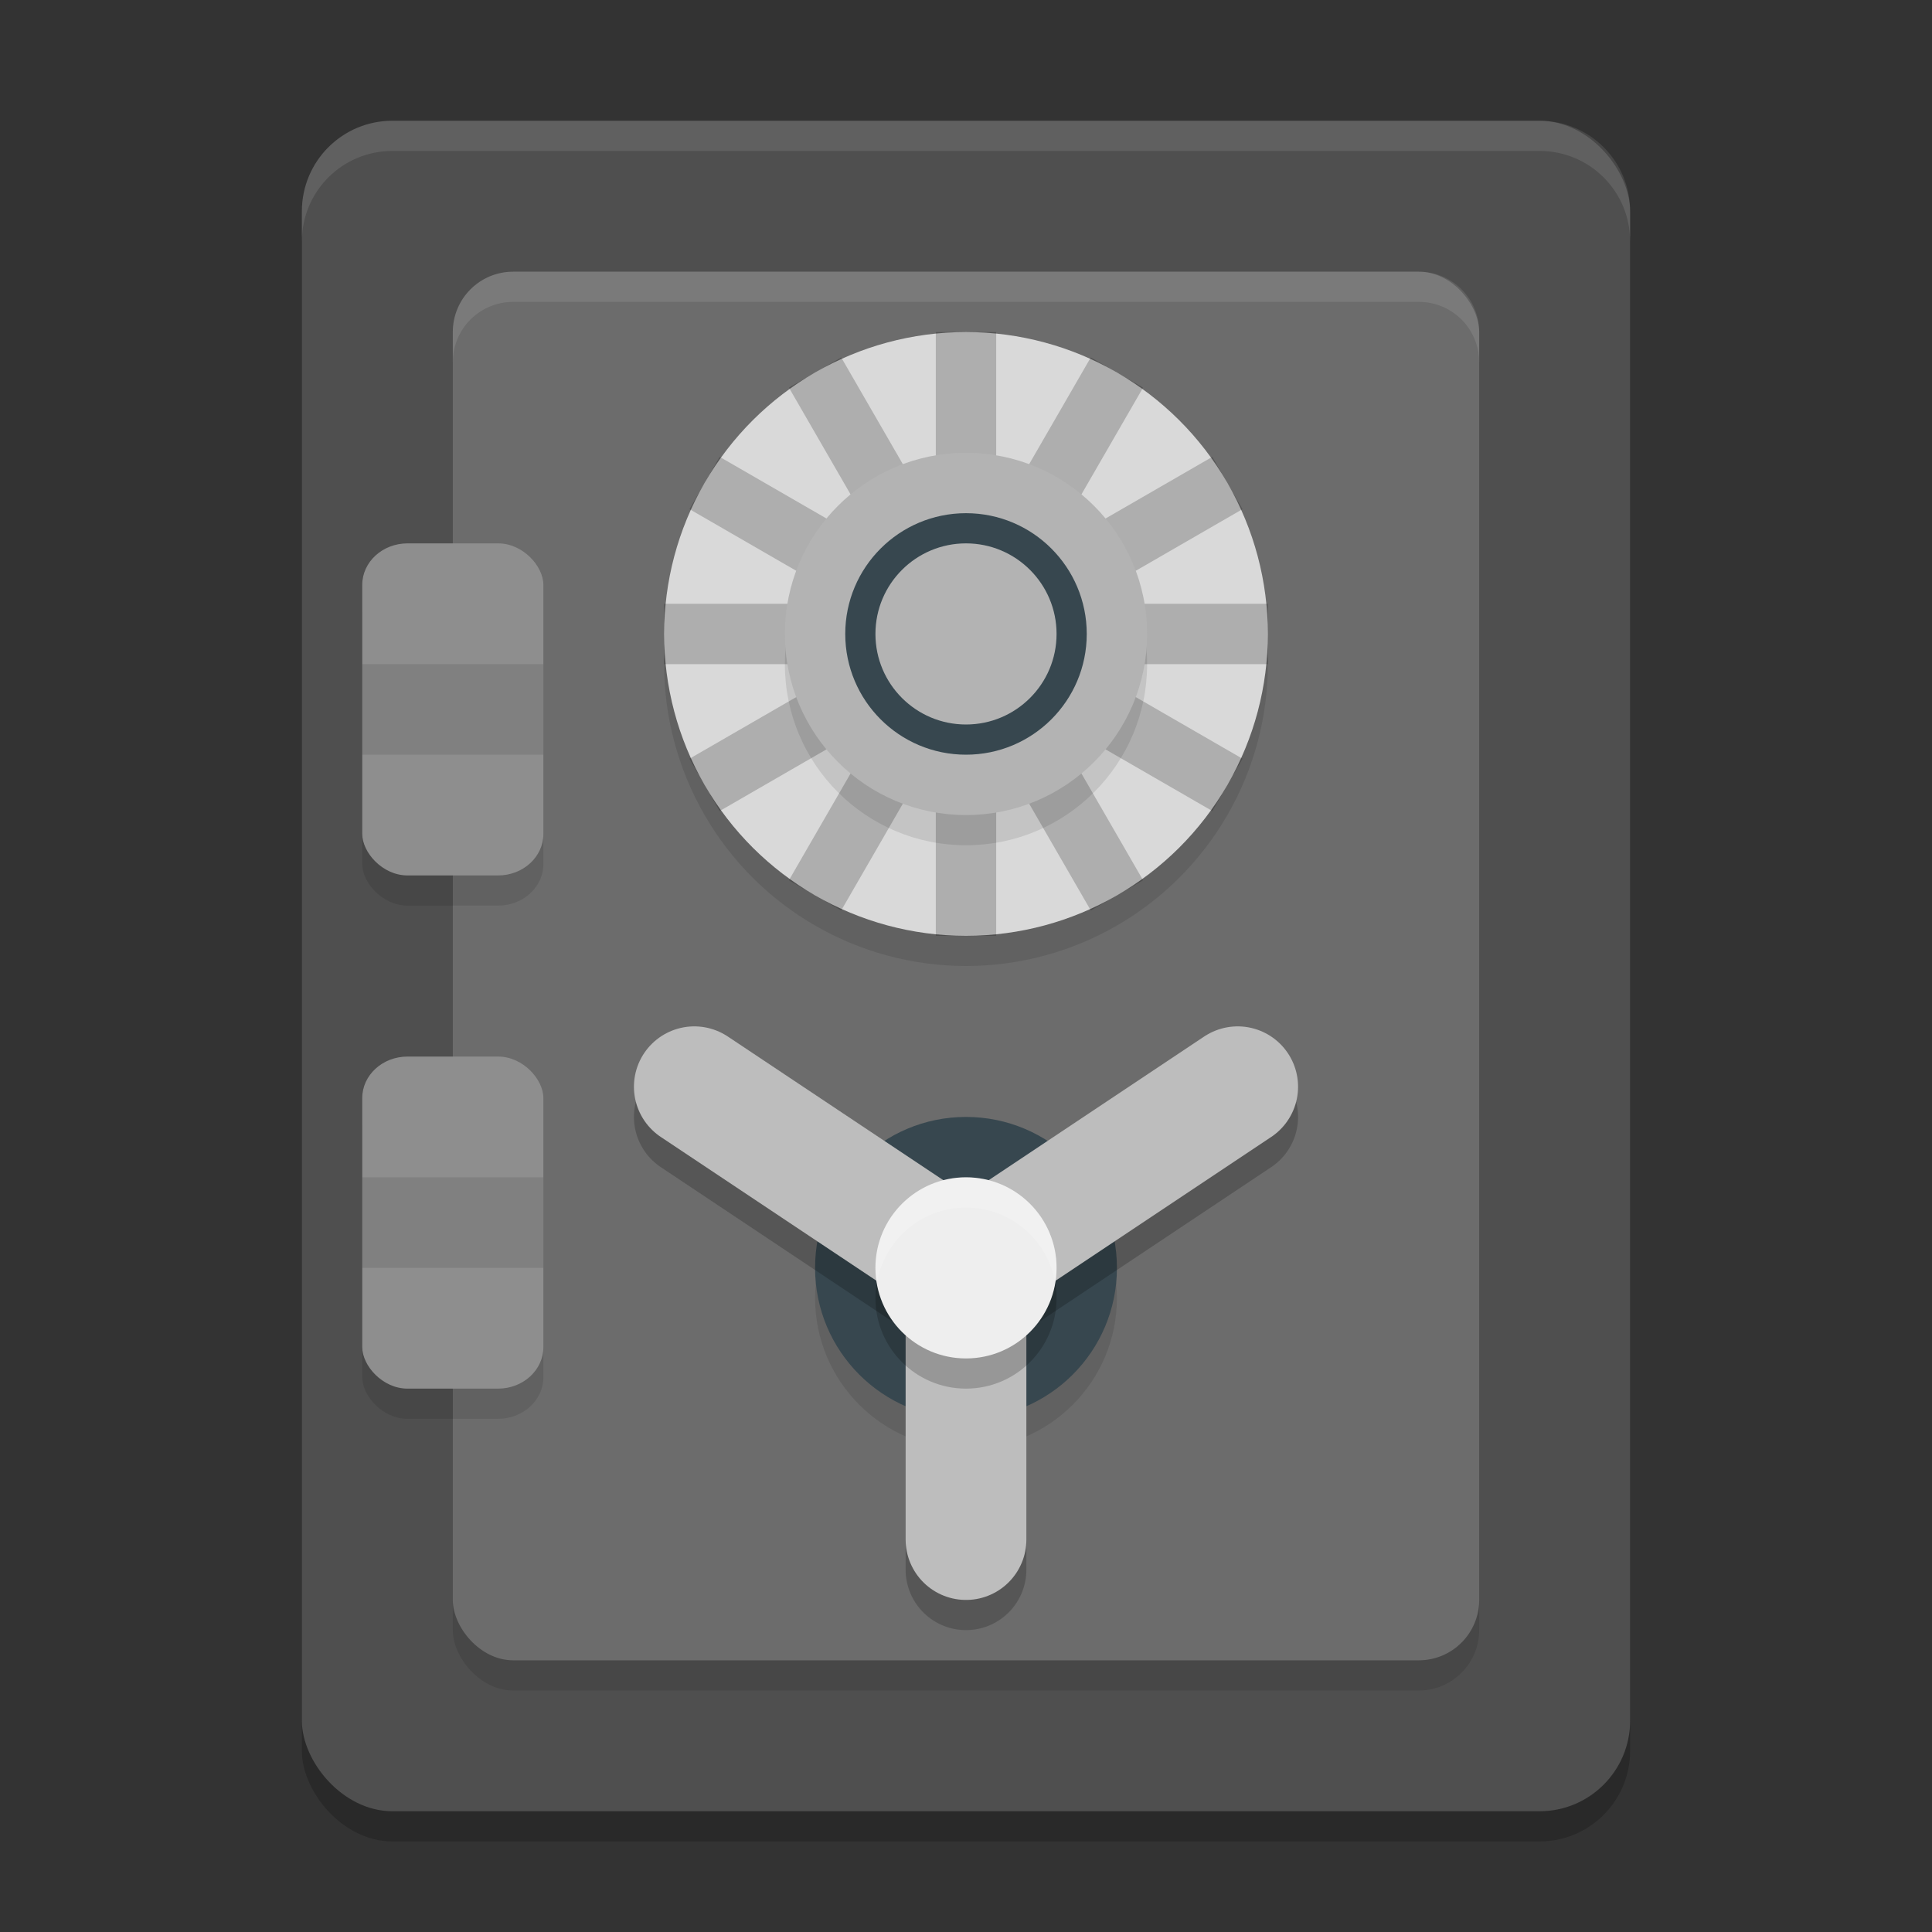 <svg xmlns="http://www.w3.org/2000/svg" width="64" height="64" version="1.1">
 <rect width="100%" height="100%" fill="#333333" stroke="none"/>
 <rect style="opacity:.2" width="44" height="56" x="10" y="5" rx="3" ry="3"/>
 <rect style="fill:#4f4f4f" width="44" height="56" x="10" y="4" rx="3" ry="3"/>
 <rect style="opacity:.1" width="34" height="46" x="15" y="10" rx="2"/>
 <rect style="fill:#6c6c6c" width="34" height="46" x="15" y="9" rx="2"/>
 <path style="fill:#ffffff;opacity:0.1" d="M 17 9 C 15.892 9 15 9.892 15 11 L 15 12 C 15 10.892 15.892 10 17 10 L 47 10 C 48.108 10 49 10.892 49 12 L 49 11 C 49 9.892 48.108 9 47 9 L 17 9 z"/>
 <rect style="opacity:.1" width="6" height="11" x="12" y="19" rx="1.5" ry="1.375"/>
 <rect style="fill:#8e8e8e" width="6" height="11" x="12" y="18" rx="1.5" ry="1.375"/>
 <rect style="opacity:.1" width="6" height="11" x="12" y="36" rx="1.5" ry="1.375"/>
 <rect style="fill:#8e8e8e" width="6" height="11" x="12" y="35" rx="1.5" ry="1.375"/>
 <path style="fill:#ffffff;opacity:.1" d="m13 4c-1.662 0-3 1.338-3 3v1c0-1.662 1.338-3 3-3h38c1.662 0 3 1.338 3 3v-1c0-1.662-1.338-3-3-3z"/>
 <circle style="opacity:0.1" cx="-43" cy="-32" r="5" transform="matrix(0,-1,-1,0,0,0)"/>
 <circle style="fill:#37474f" cx="-42" cy="-32" r="5" transform="matrix(0,-1,-1,0,0,0)"/>
 <circle style="opacity:0.1" cx="-22" cy="32" r="10" transform="rotate(-90)"/>
 <circle style="fill:#d9d9d9" cx="-21" cy="32" r="10" transform="rotate(-90)"/>
 <path style="opacity:0.2;fill:none;stroke:#000000;stroke-width:2" d="m 32,27.666 v 3.334 M 32,11 V 31 M 27,12.34 37,29.66 M 23.34,16 40.66,26 M 22,21 H 42 M 23.34,26 40.66,16 M 27,29.66 37,12.34"/>
 <circle style="opacity:0.1" cx="32" cy="22" r="6"/>
 <circle style="fill:#b3b3b3" cx="-21" cy="32" r="6" transform="rotate(-90)"/>
 <circle style="fill:#37474f" cx="-21" cy="-32" r="4" transform="matrix(0,-1,-1,0,0,0)"/>
 <circle style="fill:#b3b3b3" cx="-21" cy="-32" r="3" transform="matrix(0,-1,-1,0,0,0)"/>
 <path style="fill:none;opacity:.2;stroke-linecap:round;stroke-width:4;stroke:#000000" d="m32 43-9-6"/>
 <path style="fill:none;stroke-linecap:round;stroke-width:4;stroke:#bdbdbd" d="m32 42-9-6"/>
 <path style="fill:none;opacity:.2;stroke-linecap:round;stroke-width:4;stroke:#000000" d="m32 43 9-6"/>
 <path style="fill:none;stroke-linecap:round;stroke-width:4;stroke:#bdbdbd" d="m32 42 9-6"/>
 <path style="fill:none;opacity:.2;stroke-linecap:round;stroke-width:4;stroke:#000000" d="m32 52v-9"/>
 <path style="fill:none;stroke-linecap:round;stroke-width:4;stroke:#bdbdbd" d="m32 51v-9"/>
 <circle style="opacity:.2" cx="-43" cy="-32" r="3" transform="matrix(0,-1,-1,0,0,0)"/>
 <circle style="fill:#eeeeee" cx="-42" cy="-32" r="3" transform="matrix(0,-1,-1,0,0,0)"/>
 <path style="fill:#ffffff;opacity:0.2" transform="matrix(0,-1,-1,0,0,0)" d="M -39 -32 A 3 3 0 0 1 -42 -29 A 3 3 0 0 1 -42.5 -29.047 A 3 3 0 0 0 -40 -32 A 3 3 0 0 0 -42.492 -34.955 A 3 3 0 0 1 -42 -35 A 3 3 0 0 1 -39 -32 z"/>
 <rect style="opacity:.1" width="6" height="3" x="12" y="22"/>
 <rect style="opacity:.1" width="6" height="3" x="12" y="39"/>
</svg>
